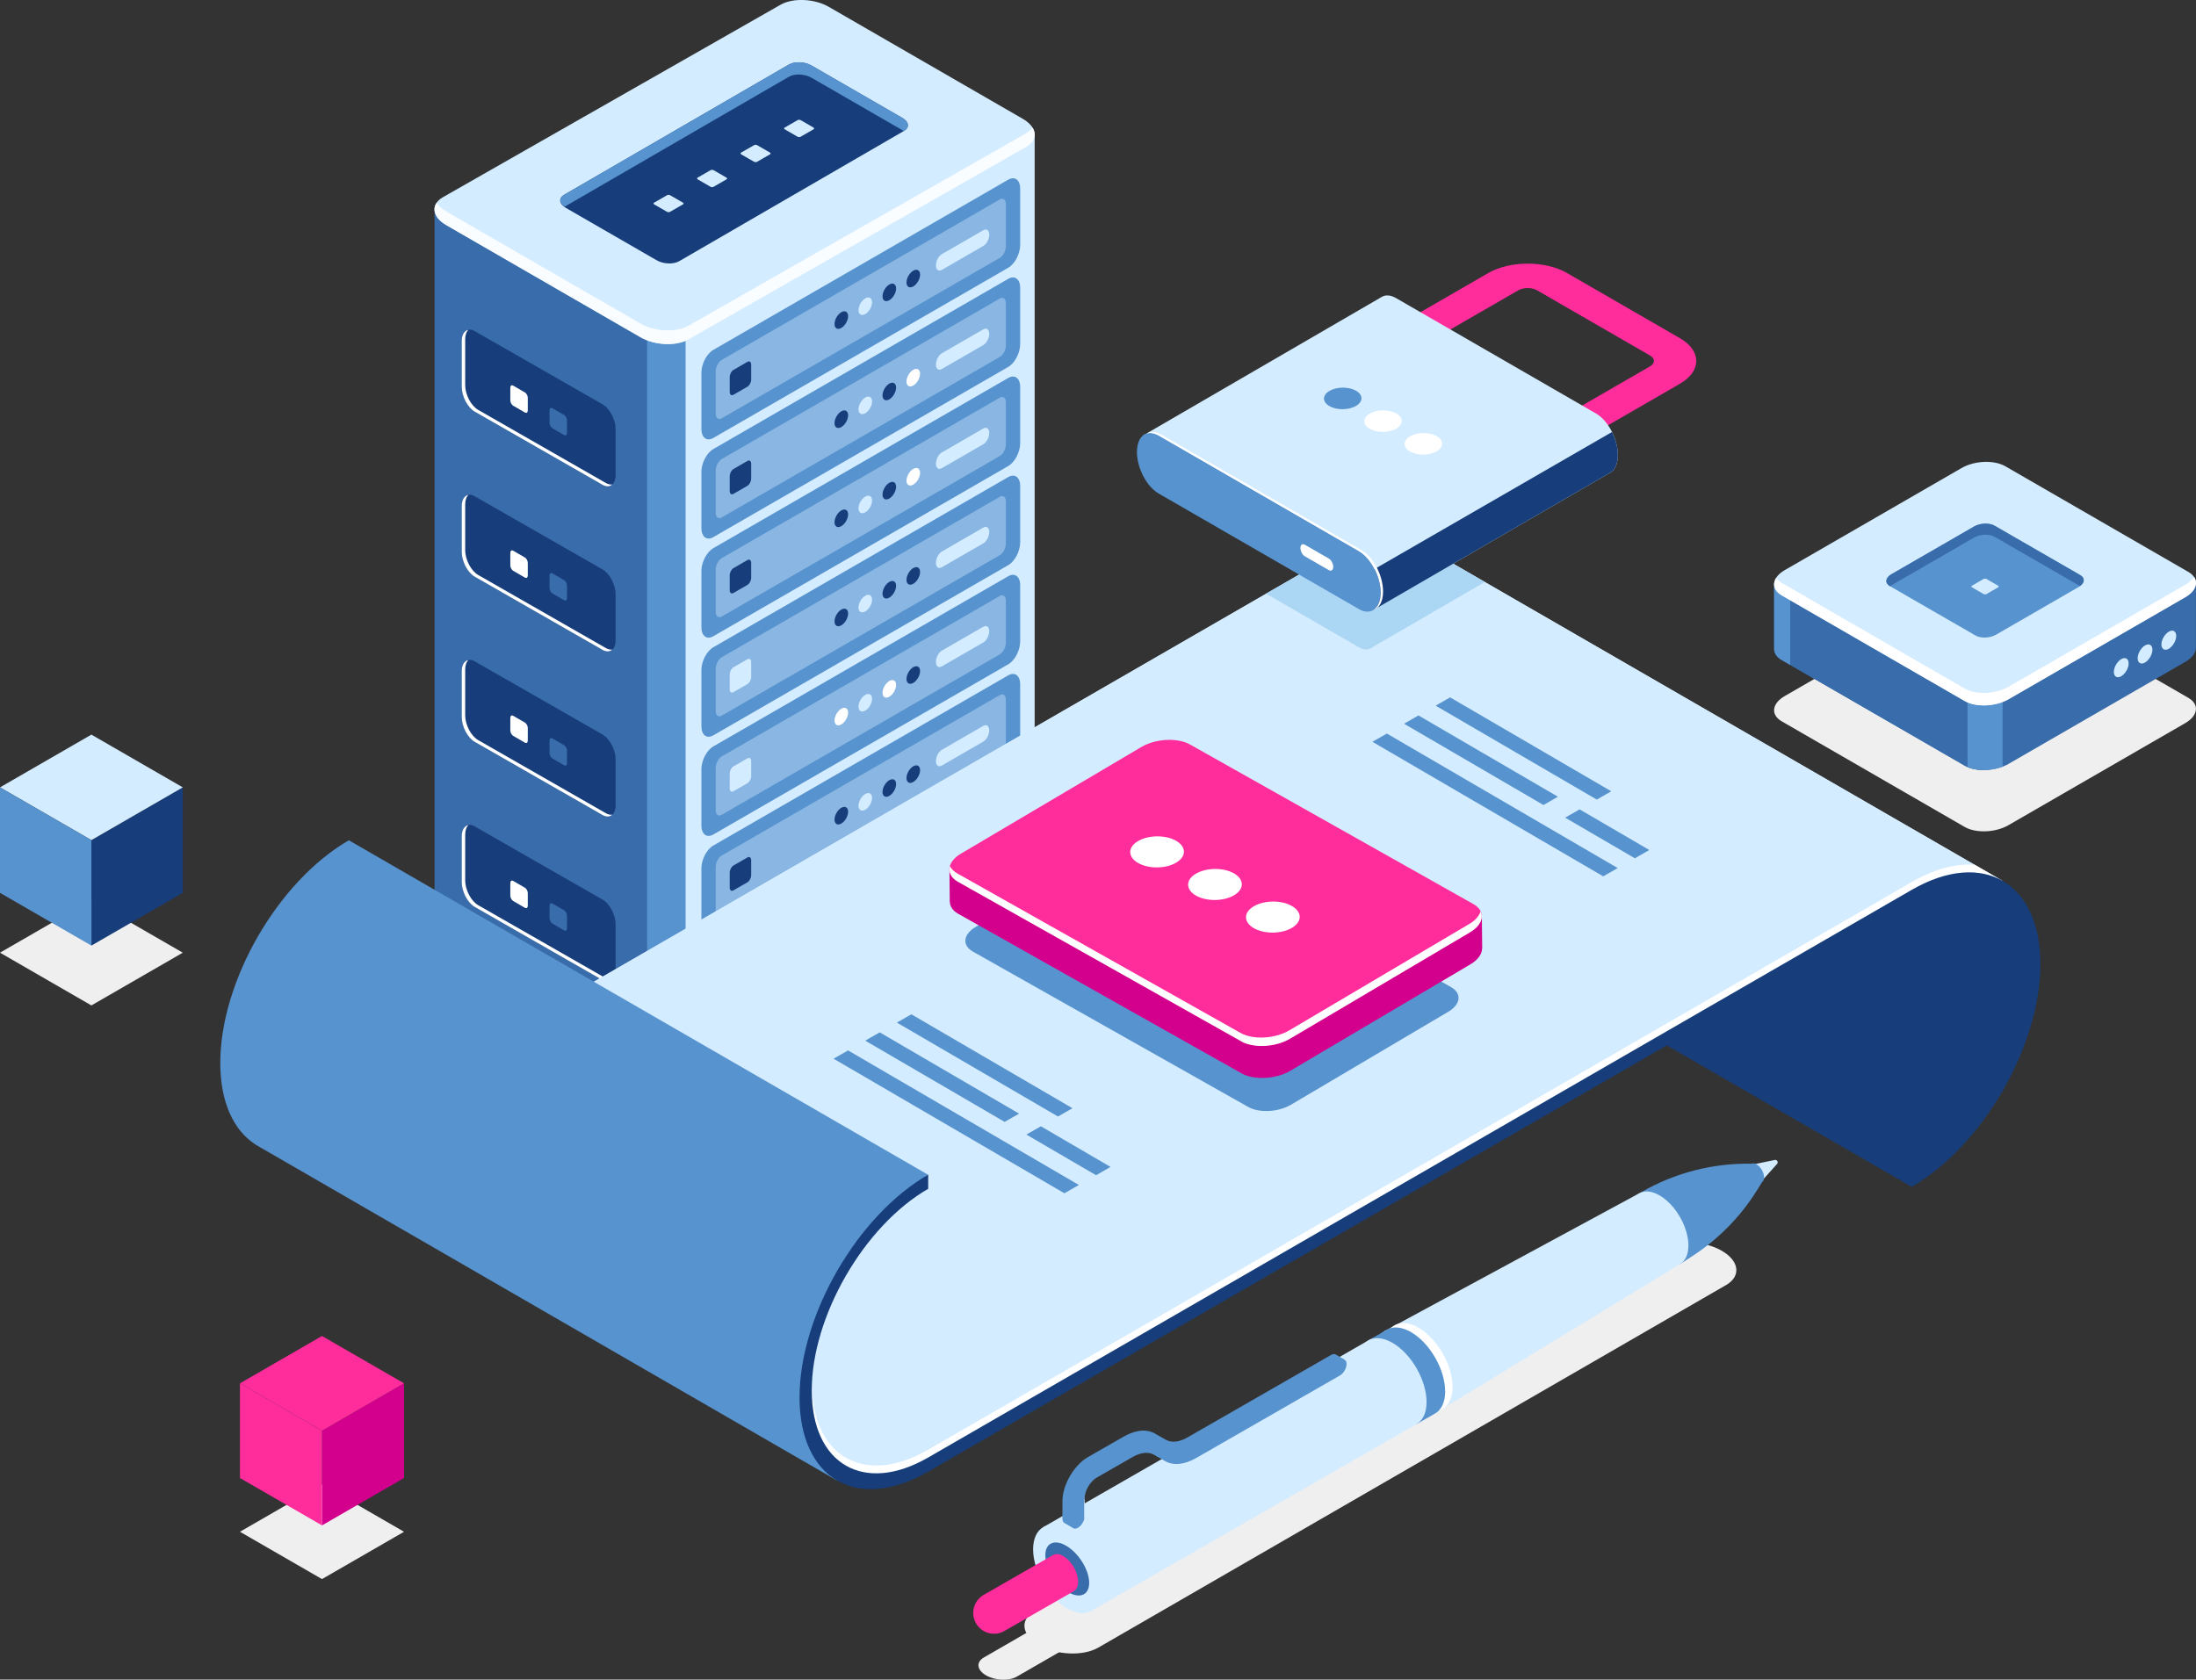 <?xml version="1.0" encoding="UTF-8"?> <svg xmlns="http://www.w3.org/2000/svg" width="1098" height="840" viewBox="0 0 1098 840" fill="none"><rect x="0" y="0" width="1098" height="840" fill="#333333" stroke="none"/> <g clip-path="url(#clip0_2052_842)"> <path d="M345.93 568.871L503.319 479.131C509.072 475.823 508.357 470.011 501.71 466.166L411.151 413.89C404.504 410.045 394.458 409.628 388.705 412.966L231.316 502.706C225.563 506.015 226.278 511.826 232.925 515.671L323.484 567.948C330.131 571.792 340.177 572.21 345.93 568.871Z" fill="#D4ECFF"></path> <path d="M217.277 472.485V105.119L363.339 66.88L390.256 51.352C396.427 47.776 407.217 48.223 414.342 52.366L439.44 66.851H517.36L494.288 421.46C494.467 423.874 493.126 426.199 490.145 427.928L344.381 537.905C338.21 541.482 327.42 541.034 320.295 536.921L223.149 480.83C219.036 478.446 217.038 475.376 217.277 472.515V472.485Z" fill="#396CAA"></path> <path d="M401.402 48.968C405.933 49.087 410.613 50.219 414.309 52.365L439.408 66.85H517.328V435.17C517.507 437.584 516.165 439.909 513.184 441.637L344.349 537.905C341.368 539.604 337.343 540.408 333.17 540.289L331.441 169.615L401.402 48.998V48.968Z" fill="#D4ECFF"></path> <path d="M342.799 538.649C337.464 540.944 329.773 540.795 323.543 538.441V165.233H342.799V538.649Z" fill="#5793CE"></path> <path d="M344.35 169.645L513.186 73.377C519.356 69.801 518.581 63.602 511.457 59.459L414.34 3.397C407.216 -0.716 396.425 -1.163 390.255 2.384L221.419 98.651C215.249 102.228 216.024 108.427 223.148 112.57L320.294 168.661C327.418 172.774 338.209 173.221 344.38 169.675L344.35 169.645Z" fill="#D4ECFF"></path> <path d="M223.117 105.744L320.264 161.836C327.388 165.949 338.179 166.396 344.349 162.849L513.185 66.582C514.556 65.777 515.57 64.853 516.255 63.84C518.372 67.237 517.418 70.963 513.185 73.407L344.349 169.674C338.179 173.251 327.388 172.804 320.264 168.661L223.117 112.57C217.573 109.381 215.904 104.91 218.318 101.393C219.272 102.943 220.882 104.433 223.117 105.744Z" fill="#FAFDFF"></path> <path d="M339.578 130.632L451.987 65.48C454.878 63.811 454.52 60.891 451.182 58.983L405.724 32.755C402.385 30.818 397.348 30.609 394.456 32.279L282.048 97.43C279.156 99.099 279.514 102.02 282.853 103.928L328.311 130.155C331.649 132.093 336.687 132.301 339.578 130.632Z" fill="#173D7A"></path> <path d="M400.269 68.4L406.797 64.645C407.184 64.407 407.155 64.019 406.678 63.751L400.388 60.115C399.941 59.847 399.226 59.817 398.838 60.055L392.31 63.811C391.922 64.049 391.952 64.436 392.429 64.705L398.719 68.341C399.166 68.609 399.881 68.639 400.269 68.4Z" fill="#D4ECFF"></path> <path d="M378.507 80.918L385.035 77.163C385.423 76.924 385.393 76.537 384.916 76.269L378.626 72.632C378.179 72.364 377.464 72.334 377.076 72.573L370.548 76.328C370.161 76.567 370.191 76.954 370.667 77.222L376.957 80.858C377.404 81.127 378.12 81.156 378.507 80.918Z" fill="#D4ECFF"></path> <path d="M356.749 93.436L363.277 89.68C363.665 89.442 363.635 89.054 363.158 88.786L356.869 85.15C356.421 84.882 355.706 84.852 355.318 85.09L348.79 88.846C348.403 89.084 348.433 89.472 348.91 89.74L355.199 93.376C355.646 93.644 356.362 93.674 356.749 93.436Z" fill="#D4ECFF"></path> <path d="M334.988 105.954L341.516 102.199C341.903 101.96 341.873 101.573 341.396 101.305L335.107 97.668C334.66 97.4 333.944 97.371 333.557 97.609L327.029 101.364C326.641 101.603 326.671 101.99 327.148 102.258L333.438 105.894C333.885 106.163 334.6 106.193 334.988 105.954Z" fill="#D4ECFF"></path> <path d="M451.987 65.48L451.868 65.569C451.659 65.42 451.45 65.241 451.182 65.092L405.724 38.865C402.385 36.928 397.348 36.719 394.456 38.388L282.167 103.45C279.514 101.543 279.365 98.95 282.048 97.4L394.456 32.248C397.348 30.579 402.385 30.788 405.724 32.725L451.182 58.953C454.521 60.89 454.878 63.781 451.987 65.45V65.48Z" fill="#5793CE"></path> <path d="M301.306 242.426L237.397 205.827C233.79 203.74 230.898 198.167 230.898 193.398V170.539C230.898 165.74 233.82 163.535 237.397 165.621L301.306 202.22C304.913 204.307 307.805 209.88 307.805 214.649V237.509C307.805 242.307 304.883 244.513 301.306 242.426Z" fill="#173D7A"></path> <path d="M234.236 164.936C233.222 165.889 232.596 167.499 232.596 169.704V192.564C232.596 197.362 235.517 202.936 239.094 204.992L303.004 241.592C304.167 242.247 305.24 242.426 306.164 242.277C304.971 243.41 303.242 243.559 301.275 242.456L237.365 205.857C233.759 203.77 230.867 198.197 230.867 193.428V170.569C230.867 167.32 232.238 165.293 234.206 164.965L234.236 164.936Z" fill="white"></path> <path d="M282.077 217.6L276.204 214.202C275.429 213.755 274.773 212.533 274.773 211.49V205.231C274.773 204.188 275.399 203.711 276.204 204.158L282.077 207.556C282.852 208.003 283.507 209.225 283.507 210.268V216.527C283.507 217.57 282.881 218.047 282.077 217.6Z" fill="#396CAA"></path> <path d="M262.463 206.304L256.591 202.906C255.816 202.459 255.16 201.237 255.16 200.194V193.935C255.16 192.892 255.786 192.415 256.591 192.862L262.463 196.26C263.238 196.707 263.894 197.929 263.894 198.972V205.231C263.894 206.274 263.268 206.751 262.463 206.304Z" fill="white"></path> <path d="M301.306 407.572L237.397 370.972C233.79 368.886 230.898 363.313 230.898 358.544V335.684C230.898 330.886 233.82 328.68 237.397 330.766L301.306 367.366C304.913 369.452 307.805 375.026 307.805 379.794V402.654C307.805 407.453 304.883 409.658 301.306 407.572Z" fill="#173D7A"></path> <path d="M234.236 330.081C233.222 331.035 232.596 332.644 232.596 334.85V357.709C232.596 362.508 235.517 368.081 239.094 370.138L303.004 406.737C304.167 407.393 305.24 407.572 306.164 407.423C304.971 408.555 303.242 408.704 301.275 407.602L237.365 371.002C233.759 368.916 230.867 363.342 230.867 358.574V335.714C230.867 332.465 232.238 330.439 234.206 330.111L234.236 330.081Z" fill="white"></path> <path d="M282.077 382.744L276.204 379.346C275.429 378.899 274.773 377.677 274.773 376.634V370.375C274.773 369.332 275.399 368.855 276.204 369.302L282.077 372.7C282.852 373.147 283.507 374.369 283.507 375.412V381.671C283.507 382.714 282.881 383.191 282.077 382.744Z" fill="#396CAA"></path> <path d="M262.463 371.419L256.591 368.021C255.816 367.574 255.16 366.352 255.16 365.309V359.05C255.16 358.007 255.786 357.53 256.591 357.977L262.463 361.375C263.238 361.822 263.894 363.044 263.894 364.087V370.346C263.894 371.389 263.268 371.866 262.463 371.419Z" fill="white"></path> <path d="M301.306 490.128L237.397 453.529C233.79 451.443 230.898 445.869 230.898 441.101V418.241C230.898 413.442 233.82 411.237 237.397 413.323L301.306 449.923C304.913 452.009 307.805 457.582 307.805 462.351V485.211C307.805 490.009 304.883 492.215 301.306 490.128Z" fill="#173D7A"></path> <path d="M234.236 412.638C233.222 413.591 232.596 415.201 232.596 417.406V440.266C232.596 445.065 235.517 450.638 239.094 452.694L303.004 489.294C304.167 489.95 305.24 490.128 306.164 489.979C304.971 491.112 303.242 491.261 301.275 490.158L237.365 453.559C233.759 451.472 230.867 445.899 230.867 441.13V418.271C230.867 415.022 232.238 412.995 234.206 412.668L234.236 412.638Z" fill="white"></path> <path d="M282.077 465.302L276.204 461.904C275.429 461.457 274.773 460.235 274.773 459.192V452.933C274.773 451.89 275.399 451.413 276.204 451.86L282.077 455.258C282.852 455.705 283.507 456.927 283.507 457.97V464.229C283.507 465.272 282.881 465.749 282.077 465.302Z" fill="#396CAA"></path> <path d="M262.463 454.006L256.591 450.608C255.816 450.161 255.16 448.939 255.16 447.896V441.637C255.16 440.594 255.786 440.117 256.591 440.564L262.463 443.962C263.238 444.409 263.894 445.631 263.894 446.674V452.933C263.894 453.976 263.268 454.453 262.463 454.006Z" fill="white"></path> <path d="M301.306 325.014L237.397 288.415C233.79 286.328 230.898 280.755 230.898 275.986V253.127C230.898 248.328 233.82 246.123 237.397 248.209L301.306 284.808C304.913 286.895 307.805 292.468 307.805 297.237V320.096C307.805 324.895 304.883 327.1 301.306 325.014Z" fill="#173D7A"></path> <path d="M234.236 247.493C233.222 248.447 232.596 250.056 232.596 252.262V275.122C232.596 279.92 235.517 285.493 239.094 287.55L303.004 324.149C304.167 324.805 305.24 324.984 306.164 324.835C304.971 325.967 303.242 326.117 301.275 325.014L237.365 288.414C233.759 286.328 230.867 280.755 230.867 275.986V253.126C230.867 249.877 232.238 247.851 234.206 247.523L234.236 247.493Z" fill="white"></path> <path d="M282.077 300.187L276.204 296.789C275.429 296.342 274.773 295.12 274.773 294.077V287.818C274.773 286.775 275.399 286.298 276.204 286.745L282.077 290.143C282.852 290.59 283.507 291.812 283.507 292.855V299.114C283.507 300.157 282.881 300.634 282.077 300.187Z" fill="#396CAA"></path> <path d="M262.463 288.861L256.591 285.464C255.816 285.017 255.16 283.795 255.16 282.751V276.493C255.16 275.449 255.786 274.973 256.591 275.42L262.463 278.817C263.238 279.264 263.894 280.486 263.894 281.529V287.788C263.894 288.832 263.268 289.308 262.463 288.861Z" fill="white"></path> <path d="M356.661 219.03L504.124 133.91C507.433 132.002 510.086 126.906 510.086 122.495V94.389C510.086 89.978 507.403 87.981 504.124 89.859L356.661 174.98C353.352 176.887 350.699 181.984 350.699 186.395V214.5C350.699 218.911 353.382 220.908 356.661 219.03Z" fill="#5793CE"></path> <path opacity="0.4" d="M360.892 209.195L499.89 128.962C501.559 128.008 502.93 125.415 502.93 123.18V102.049C502.93 99.813 501.559 98.8 499.89 99.754L360.892 179.986C359.223 180.94 357.852 183.533 357.852 185.769V206.9C357.852 209.135 359.223 210.148 360.892 209.195Z" fill="#D4ECFF"></path> <path d="M470.916 134.982L491.663 123.001C493.302 122.077 494.614 119.544 494.614 117.368C494.614 115.192 493.302 114.209 491.663 115.133L470.916 127.114C469.276 128.038 467.965 130.571 467.965 132.747C467.965 134.923 469.276 135.906 470.916 134.982Z" fill="#D4ECFF"></path> <path d="M453.242 141.271C453.242 143.447 454.762 144.311 456.64 143.238C458.518 142.165 460.039 139.513 460.039 137.337C460.039 135.161 458.518 134.297 456.64 135.37C454.762 136.443 453.242 139.096 453.242 141.271Z" fill="#173D7A"></path> <path d="M441.258 148.185C441.258 150.361 442.778 151.225 444.656 150.152C446.534 149.08 448.054 146.427 448.054 144.251C448.054 142.076 446.534 141.211 444.656 142.284C442.778 143.357 441.258 146.01 441.258 148.185Z" fill="#173D7A"></path> <path d="M429.246 155.1C429.246 157.276 430.766 158.14 432.644 157.068C434.522 155.995 436.042 153.342 436.042 151.166C436.042 148.991 434.522 148.126 432.644 149.199C430.766 150.272 429.246 152.925 429.246 155.1Z" fill="#D4ECFF"></path> <path d="M417.262 162.045C417.262 164.22 418.782 165.085 420.66 164.012C422.538 162.939 424.058 160.286 424.058 158.111C424.058 155.935 422.538 155.071 420.66 156.144C418.782 157.217 417.262 159.869 417.262 162.045Z" fill="#173D7A"></path> <path d="M366.737 197.422L373.713 193.398C374.756 192.802 375.59 191.193 375.59 189.792V182.401C375.59 181 374.756 180.374 373.713 180.97L366.737 184.994C365.694 185.59 364.859 187.199 364.859 188.6V195.991C364.859 197.392 365.694 198.018 366.737 197.422Z" fill="#173D7A"></path> <path d="M356.661 268.624L504.124 183.503C507.433 181.596 510.086 176.499 510.086 172.088V143.983C510.086 139.572 507.403 137.575 504.124 139.453L356.661 224.573C353.352 226.481 350.699 231.577 350.699 235.988V264.094C350.699 268.505 353.382 270.502 356.661 268.624Z" fill="#5793CE"></path> <path opacity="0.4" d="M360.892 258.759L499.89 178.526C501.559 177.573 502.93 174.98 502.93 172.744V151.613C502.93 149.378 501.559 148.364 499.89 149.318L360.892 229.551C359.223 230.505 357.852 233.098 357.852 235.333V256.464C357.852 258.699 359.223 259.713 360.892 258.759Z" fill="#D4ECFF"></path> <path d="M470.916 184.547L491.663 172.565C493.302 171.612 494.614 169.108 494.614 166.932C494.614 164.757 493.302 163.773 491.663 164.697L470.916 176.678C469.276 177.602 467.965 180.136 467.965 182.311C467.965 184.487 469.276 185.471 470.916 184.547Z" fill="#D4ECFF"></path> <path d="M453.242 190.835C453.242 193.011 454.762 193.875 456.64 192.802C458.518 191.729 460.039 189.076 460.039 186.901C460.039 184.725 458.518 183.861 456.64 184.934C454.762 186.007 453.242 188.659 453.242 190.835Z" fill="white"></path> <path d="M441.258 197.75C441.258 199.926 442.778 200.79 444.656 199.717C446.534 198.644 448.054 195.991 448.054 193.816C448.054 191.64 446.534 190.776 444.656 191.849C442.778 192.922 441.258 195.574 441.258 197.75Z" fill="#173D7A"></path> <path d="M429.246 204.694C429.246 206.87 430.766 207.734 432.644 206.661C434.522 205.588 436.042 202.936 436.042 200.76C436.042 198.584 434.522 197.72 432.644 198.793C430.766 199.866 429.246 202.518 429.246 204.694Z" fill="#D4ECFF"></path> <path d="M417.262 211.608C417.262 213.784 418.782 214.648 420.66 213.575C422.538 212.502 424.058 209.85 424.058 207.674C424.058 205.498 422.538 204.634 420.66 205.707C418.782 206.78 417.262 209.433 417.262 211.608Z" fill="#173D7A"></path> <path d="M366.737 246.987L373.713 242.963C374.756 242.367 375.59 240.757 375.59 239.357V231.965C375.59 230.564 374.756 229.939 373.713 230.535L366.737 234.558C365.694 235.154 364.859 236.764 364.859 238.164V245.556C364.859 246.957 365.694 247.583 366.737 246.987Z" fill="#173D7A"></path> <path d="M356.661 318.188L504.124 233.068C507.433 231.16 510.086 226.064 510.086 221.653V193.548C510.086 189.137 507.403 187.14 504.124 189.017L356.661 274.138C353.352 276.045 350.699 281.142 350.699 285.553V313.658C350.699 318.069 353.382 320.066 356.661 318.188Z" fill="#5793CE"></path> <path opacity="0.4" d="M360.892 308.323L499.89 228.091C501.559 227.137 502.93 224.544 502.93 222.309V201.178C502.93 198.942 501.559 197.929 499.89 198.883L360.892 279.115C359.223 280.069 357.852 282.662 357.852 284.897V306.029C357.852 308.264 359.223 309.277 360.892 308.323Z" fill="#D4ECFF"></path> <path d="M470.916 234.14L491.663 222.159C493.302 221.235 494.614 218.702 494.614 216.526C494.614 214.351 493.302 213.367 491.663 214.291L470.916 226.272C469.276 227.196 467.965 229.729 467.965 231.905C467.965 234.081 469.276 235.064 470.916 234.14Z" fill="#D4ECFF"></path> <path d="M453.242 240.399C453.242 242.575 454.762 243.439 456.64 242.366C458.518 241.293 460.039 238.641 460.039 236.465C460.039 234.289 458.518 233.425 456.64 234.498C454.762 235.571 453.242 238.224 453.242 240.399Z" fill="white"></path> <path d="M441.258 247.344C441.258 249.519 442.778 250.384 444.656 249.311C446.534 248.238 448.054 245.585 448.054 243.409C448.054 241.234 446.534 240.369 444.656 241.442C442.778 242.515 441.258 245.168 441.258 247.344Z" fill="#173D7A"></path> <path d="M429.246 254.259C429.246 256.434 430.766 257.299 432.644 256.226C434.522 255.153 436.042 252.5 436.042 250.324C436.042 248.149 434.522 247.284 432.644 248.357C430.766 249.43 429.246 252.083 429.246 254.259Z" fill="#D4ECFF"></path> <path d="M417.262 261.173C417.262 263.348 418.782 264.213 420.66 263.14C422.538 262.067 424.058 259.414 424.058 257.239C424.058 255.063 422.538 254.199 420.66 255.271C418.782 256.344 417.262 258.997 417.262 261.173Z" fill="#173D7A"></path> <path d="M366.737 296.551L373.713 292.527C374.756 291.931 375.59 290.322 375.59 288.921V281.53C375.59 280.129 374.756 279.503 373.713 280.099L366.737 284.123C365.694 284.719 364.859 286.328 364.859 287.729V295.12C364.859 296.521 365.694 297.147 366.737 296.551Z" fill="#173D7A"></path> <path d="M356.661 367.753L504.124 282.632C507.433 280.725 510.086 275.628 510.086 271.217V243.112C510.086 238.701 507.403 236.704 504.124 238.582L356.661 323.702C353.352 325.61 350.699 330.706 350.699 335.117V363.223C350.699 367.634 353.382 369.631 356.661 367.753Z" fill="#5793CE"></path> <path opacity="0.4" d="M360.892 357.888L499.89 277.655C501.559 276.701 502.93 274.108 502.93 271.873V250.742C502.93 248.507 501.559 247.493 499.89 248.447L360.892 328.68C359.223 329.634 357.852 332.227 357.852 334.462V355.593C357.852 357.828 359.223 358.842 360.892 357.888Z" fill="#D4ECFF"></path> <path d="M470.916 283.705L491.663 271.724C493.302 270.8 494.614 268.266 494.614 266.091C494.614 263.915 493.302 262.931 491.663 263.855L470.916 275.837C469.276 276.761 467.965 279.294 467.965 281.47C467.965 283.645 469.276 284.629 470.916 283.705Z" fill="#D4ECFF"></path> <path d="M453.242 289.994C453.242 292.17 454.762 293.034 456.64 291.961C458.518 290.888 460.039 288.236 460.039 286.06C460.039 283.884 458.518 283.02 456.64 284.093C454.762 285.166 453.242 287.818 453.242 289.994Z" fill="#173D7A"></path> <path d="M441.258 296.908C441.258 299.084 442.778 299.948 444.656 298.875C446.534 297.802 448.054 295.15 448.054 292.974C448.054 290.798 446.534 289.934 444.656 291.007C442.778 292.08 441.258 294.732 441.258 296.908Z" fill="#173D7A"></path> <path d="M429.246 303.823C429.246 305.999 430.766 306.863 432.644 305.79C434.522 304.717 436.042 302.065 436.042 299.889C436.042 297.713 434.522 296.849 432.644 297.922C430.766 298.995 429.246 301.647 429.246 303.823Z" fill="#D4ECFF"></path> <path d="M417.262 310.767C417.262 312.943 418.782 313.807 420.66 312.735C422.538 311.662 424.058 309.009 424.058 306.833C424.058 304.658 422.538 303.793 420.66 304.866C418.782 305.939 417.262 308.592 417.262 310.767Z" fill="#173D7A"></path> <path d="M366.737 346.145L373.713 342.121C374.756 341.525 375.59 339.916 375.59 338.515V331.123C375.59 329.723 374.756 329.097 373.713 329.693L366.737 333.716C365.694 334.312 364.859 335.922 364.859 337.323V344.714C364.859 346.115 365.694 346.741 366.737 346.145Z" fill="#D4ECFF"></path> <path d="M356.661 417.347L504.124 332.226C507.433 330.319 510.086 325.222 510.086 320.811V292.706C510.086 288.295 507.403 286.298 504.124 288.176L356.661 373.296C353.352 375.204 350.699 380.3 350.699 384.711V412.816C350.699 417.227 353.382 419.224 356.661 417.347Z" fill="#5793CE"></path> <path opacity="0.4" d="M360.892 407.482L499.89 327.249C501.559 326.295 502.93 323.702 502.93 321.467V300.336C502.93 298.1 501.559 297.087 499.89 298.041L360.892 378.274C359.223 379.227 357.852 381.82 357.852 384.056V405.187C357.852 407.422 359.223 408.435 360.892 407.482Z" fill="#D4ECFF"></path> <path d="M470.916 333.269L491.663 321.288C493.302 320.364 494.614 317.831 494.614 315.655C494.614 313.479 493.302 312.496 491.663 313.42L470.916 325.401C469.276 326.325 467.965 328.858 467.965 331.034C467.965 333.21 469.276 334.193 470.916 333.269Z" fill="#D4ECFF"></path> <path d="M453.242 339.557C453.242 341.733 454.762 342.597 456.64 341.525C458.518 340.452 460.039 337.799 460.039 335.623C460.039 333.448 458.518 332.583 456.64 333.656C454.762 334.729 453.242 337.382 453.242 339.557Z" fill="#173D7A"></path> <path d="M441.258 346.473C441.258 348.648 442.778 349.513 444.656 348.44C446.534 347.367 448.054 344.714 448.054 342.538C448.054 340.363 446.534 339.498 444.656 340.571C442.778 341.644 441.258 344.297 441.258 346.473Z" fill="white"></path> <path d="M429.246 353.417C429.246 355.593 430.766 356.457 432.644 355.384C434.522 354.311 436.042 351.658 436.042 349.483C436.042 347.307 434.522 346.443 432.644 347.516C430.766 348.589 429.246 351.241 429.246 353.417Z" fill="#D4ECFF"></path> <path d="M417.262 360.331C417.262 362.507 418.782 363.371 420.66 362.298C422.538 361.225 424.058 358.572 424.058 356.397C424.058 354.221 422.538 353.357 420.66 354.43C418.782 355.503 417.262 358.155 417.262 360.331Z" fill="white"></path> <path d="M366.737 395.709L373.713 391.686C374.756 391.09 375.59 389.48 375.59 388.079V380.688C375.59 379.287 374.756 378.661 373.713 379.257L366.737 383.281C365.694 383.877 364.859 385.486 364.859 386.887V394.279C364.859 395.679 365.694 396.305 366.737 395.709Z" fill="#D4ECFF"></path> <path d="M356.661 466.911L504.124 381.791C507.433 379.883 510.086 374.787 510.086 370.375V342.27C510.086 337.859 507.403 335.862 504.124 337.74L356.661 422.861C353.352 424.768 350.699 429.865 350.699 434.276V462.381C350.699 466.792 353.382 468.789 356.661 466.911Z" fill="#5793CE"></path> <path opacity="0.4" d="M360.892 457.046L499.89 376.813C501.559 375.86 502.93 373.267 502.93 371.031V349.9C502.93 347.665 501.559 346.652 499.89 347.605L360.892 427.838C359.223 428.792 357.852 431.385 357.852 433.62V454.751C357.852 456.987 359.223 458 360.892 457.046Z" fill="#D4ECFF"></path> <path d="M470.916 382.863L491.663 370.882C493.302 369.958 494.614 367.425 494.614 365.249C494.614 363.073 493.302 362.09 491.663 363.014L470.916 374.995C469.276 375.949 467.965 378.452 467.965 380.628C467.965 382.804 469.276 383.787 470.916 382.863Z" fill="#D4ECFF"></path> <path d="M453.242 389.122C453.242 391.298 454.762 392.162 456.64 391.089C458.518 390.016 460.039 387.363 460.039 385.188C460.039 383.012 458.518 382.148 456.64 383.221C454.762 384.294 453.242 386.946 453.242 389.122Z" fill="#173D7A"></path> <path d="M441.258 396.066C441.258 398.242 442.778 399.106 444.656 398.033C446.534 396.96 448.054 394.308 448.054 392.132C448.054 389.956 446.534 389.092 444.656 390.165C442.778 391.238 441.258 393.891 441.258 396.066Z" fill="#173D7A"></path> <path d="M429.246 402.981C429.246 405.157 430.766 406.021 432.644 404.948C434.522 403.875 436.042 401.223 436.042 399.047C436.042 396.871 434.522 396.007 432.644 397.08C430.766 398.153 429.246 400.806 429.246 402.981Z" fill="#D4ECFF"></path> <path d="M417.262 409.895C417.262 412.071 418.782 412.935 420.66 411.862C422.538 410.789 424.058 408.137 424.058 405.961C424.058 403.786 422.538 402.921 420.66 403.994C418.782 405.067 417.262 407.72 417.262 409.895Z" fill="#173D7A"></path> <path d="M366.737 445.274L373.713 441.25C374.756 440.654 375.59 439.045 375.59 437.644V430.252C375.59 428.852 374.756 428.226 373.713 428.822L366.737 432.845C365.694 433.441 364.859 435.051 364.859 436.452V443.843C364.859 445.244 365.694 445.87 366.737 445.274Z" fill="#173D7A"></path> <path d="M356.661 516.476L504.124 431.355C507.433 429.447 510.086 424.351 510.086 419.94V391.835C510.086 387.424 507.403 385.427 504.124 387.304L356.661 472.425C353.352 474.333 350.699 479.429 350.699 483.84V511.945C350.699 516.356 353.382 518.353 356.661 516.476Z" fill="#5793CE"></path> <path opacity="0.4" d="M360.892 506.611L499.89 426.378C501.559 425.424 502.93 422.831 502.93 420.596V399.465C502.93 397.229 501.559 396.216 499.89 397.17L360.892 477.403C359.223 478.356 357.852 480.949 357.852 483.185V504.316C357.852 506.551 359.223 507.564 360.892 506.611Z" fill="#D4ECFF"></path> <path d="M470.916 432.428L491.663 420.446C493.302 419.522 494.614 416.989 494.614 414.813C494.614 412.638 493.302 411.654 491.663 412.578L470.916 424.559C469.276 425.483 467.965 428.017 467.965 430.192C467.965 432.368 469.276 433.352 470.916 432.428Z" fill="#D4ECFF"></path> <path d="M449.457 441.399C449.457 445.482 452.319 447.151 455.866 445.094C459.413 443.038 462.275 438.06 462.275 433.977C462.275 429.894 459.413 428.225 455.866 430.282C452.319 432.338 449.457 437.315 449.457 441.399Z" fill="white"></path> <path d="M424.625 455.914C424.625 458.09 426.145 458.954 428.023 457.881C429.901 456.808 431.421 454.155 431.421 451.98C431.421 449.804 429.901 448.94 428.023 450.013C426.145 451.086 424.625 453.738 424.625 455.914Z" fill="#173D7A"></path> <path d="M412.613 462.858C412.613 465.034 414.134 465.898 416.011 464.825C417.889 463.752 419.41 461.1 419.41 458.924C419.41 456.748 417.889 455.884 416.011 456.957C414.134 458.03 412.613 460.683 412.613 462.858Z" fill="#D4ECFF"></path> <path d="M400.629 469.772C400.629 471.948 402.149 472.812 404.027 471.739C405.905 470.666 407.425 468.014 407.425 465.838C407.425 463.662 405.905 462.798 404.027 463.871C402.149 464.944 400.629 467.597 400.629 469.772Z" fill="#173D7A"></path> <path d="M366.737 494.838L373.713 490.814C374.756 490.218 375.59 488.609 375.59 487.208V479.817C375.59 478.416 374.756 477.79 373.713 478.386L366.737 482.41C365.694 483.006 364.859 484.615 364.859 486.016V493.407C364.859 494.808 365.694 495.434 366.737 494.838Z" fill="#D4ECFF"></path> <path d="M955.873 593.55L666.223 426.289L992.746 441.668L1013.02 461.041L1017.43 490.159L1014.18 509.919L1004.49 533.942L994.803 552.748L983.923 566.845L955.873 593.55Z" fill="#173D7A"></path> <path d="M712.429 273.781C711.922 273.483 711.445 273.185 710.908 272.917L710.819 272.858C699.253 266.658 683.544 267.791 666.225 277.775L270.605 506.164C272.275 507.416 273.765 508.936 275.166 510.575L290.16 501.932L370.226 675.899L411.66 732.467L438.696 741.885L465.822 731.305L597.427 656.526L858.282 507.386L953.968 449.924L978.947 441.996L1001.42 440.655L712.458 273.811L712.429 273.781Z" fill="#D4ECFF"></path> <path d="M399.765 698.848C399.765 657.897 428.62 607.945 464.092 587.47V594.533C431.988 613.071 405.876 658.284 405.876 695.331C405.876 732.377 431.988 747.458 464.092 728.92L955.875 445.036C973.611 434.813 989.678 433.859 1001.33 440.565L712.457 273.751C711.951 273.453 711.474 273.155 710.967 272.887L710.878 272.827C699.312 266.628 683.603 267.761 666.284 277.745L270.664 506.134C272.333 507.386 273.824 508.906 275.225 510.575L290.219 501.932L370.284 675.898L403.402 721.111C401.107 714.823 399.855 707.401 399.855 698.907L399.765 698.848Z" fill="#D4ECFF"></path> <path d="M399.766 694.943C399.766 695.658 399.825 696.314 399.855 697.029C400.272 676.584 407.695 654.082 419.439 634.202C418.903 633.845 418.336 633.517 417.8 633.159C406.681 652.949 399.795 675.004 399.795 694.973L399.766 694.943Z" fill="white"></path> <path d="M955.874 441.131L464.091 725.016C432.762 743.107 407.127 729.158 405.935 693.99C405.935 694.437 405.875 694.884 405.875 695.331C405.875 732.377 431.987 747.458 464.091 728.92L955.874 445.036C973.61 434.813 989.677 433.859 1001.33 440.565L987.351 432.488C978.051 431.802 967.32 434.515 955.874 441.131Z" fill="white"></path> <path d="M370.196 671.964L290.13 497.997L275.136 506.64C274.54 505.925 273.914 505.239 273.258 504.584L270.605 506.134C272.275 507.385 273.765 508.905 275.166 510.574L290.16 501.931L370.226 675.898L403.343 721.111C402.628 719.114 402.032 716.938 401.525 714.703L370.226 671.994L370.196 671.964Z" fill="white"></path> <path d="M174.471 420.209C138.999 440.684 110.145 490.636 110.145 531.587C110.145 551.347 116.881 565.445 127.821 572.449L128 572.568C128.656 572.985 129.311 573.372 129.997 573.73L418.574 740.455L400.898 708.534L402.954 676.644L408.529 658.732L417.054 639.627C417.054 639.627 424.119 626.543 424.536 626.245C424.983 625.947 434.969 613.012 434.969 613.012L444.686 602.879L455.239 596.113L464.032 587.5L174.382 420.209H174.471Z" fill="#5793CE"></path> <path d="M955.875 593.55V586.486C987.979 567.948 1014.09 522.735 1014.09 485.689C1014.09 448.642 987.979 433.561 955.875 452.099L464.093 735.984C428.62 756.459 399.766 739.799 399.766 698.848C399.766 657.897 428.62 607.945 464.093 587.47V594.533C431.989 613.072 405.876 658.284 405.876 695.331C405.876 732.378 431.989 747.459 464.093 728.92L955.875 445.036C991.347 424.56 1020.2 441.221 1020.2 482.172C1020.2 523.123 991.347 573.074 955.875 593.55Z" fill="#173D7A"></path> <path d="M725.541 493.677L587.825 415.948C582.34 412.848 572.802 413.355 566.512 417.05L487.817 463.575C481.557 467.27 480.931 472.784 486.416 475.884L624.132 553.613C629.617 556.713 639.155 556.206 645.445 552.51L724.14 505.986C730.4 502.29 731.026 496.776 725.541 493.677Z" fill="#5793CE"></path> <path d="M620.733 536.773L479.142 457.018C476.34 455.438 474.999 453.292 474.939 451.057L474.88 451.116L474.73 435.35C474.73 435.35 479.709 439.433 482.63 441.817L570.863 389.66C578.047 385.428 588.957 384.862 595.247 388.379L730.578 464.618L740.921 458.508L741.1 474.423L741.041 474.364C741.011 477.106 739.073 479.967 735.228 482.262L645.146 535.522C637.962 539.754 627.052 540.32 620.763 536.803L620.733 536.773Z" fill="#D3008D"></path> <path d="M736.631 452.1L595.04 372.344C588.75 368.797 577.84 369.363 570.656 373.595L480.575 426.855C473.391 431.088 472.675 437.406 478.965 440.953L620.556 520.709C626.845 524.255 637.755 523.689 644.939 519.457L735.021 466.197C742.205 461.965 742.92 455.646 736.631 452.1Z" fill="#FF2C9C"></path> <path d="M620.557 520.739L478.966 440.983C475.389 438.956 474.167 436.065 475.002 433.145C475.657 434.516 476.82 435.767 478.638 436.81L620.229 516.566C626.519 520.113 637.429 519.547 644.613 515.315L734.694 462.055C737.794 460.236 739.613 458.001 740.268 455.796C741.908 459.164 740.119 463.217 735.022 466.257L644.94 519.517C637.757 523.749 626.847 524.315 620.557 520.799V520.739Z" fill="white"></path> <path d="M588.096 431.415C593.312 428.346 593.253 423.428 587.977 420.448C582.701 417.467 574.205 417.557 568.989 420.656C563.772 423.726 563.832 428.644 569.108 431.624C574.384 434.605 582.879 434.515 588.096 431.415Z" fill="white"></path> <path d="M617.041 447.718C622.258 444.648 622.198 439.731 616.922 436.75C611.646 433.77 603.15 433.859 597.934 436.959C592.717 440.029 592.777 444.946 598.053 447.927C603.329 450.907 611.825 450.818 617.041 447.718Z" fill="white"></path> <path d="M645.983 464.021C651.199 460.951 651.14 456.033 645.863 453.053C640.587 450.073 632.092 450.162 626.875 453.262C621.659 456.332 621.719 461.249 626.995 464.23C632.271 467.21 640.766 467.121 645.983 464.021Z" fill="white"></path> <path d="M539.448 592.626L424.029 525.328L416.785 529.471L532.204 596.769L539.448 592.626Z" fill="#5793CE"></path> <path d="M536.228 554.238L455.685 507.267L448.441 511.409L528.984 558.381L536.228 554.238Z" fill="#5793CE"></path> <path d="M509.549 556.95L439.857 516.297L432.613 520.44L502.306 561.063L509.549 556.95Z" fill="#5793CE"></path> <path d="M555.277 583.595L520.431 563.269L513.188 567.411L548.034 587.738L555.277 583.595Z" fill="#5793CE"></path> <path d="M808.858 434.127L693.439 366.859L686.195 370.972L801.614 438.27L808.858 434.127Z" fill="#5793CE"></path> <path d="M805.636 395.74L725.064 348.769L717.82 352.911L798.393 399.883L805.636 395.74Z" fill="#5793CE"></path> <path d="M778.959 398.452L709.237 357.799L702.023 361.942L771.716 402.594L778.959 398.452Z" fill="#5793CE"></path> <path d="M824.656 425.097L789.81 404.771L782.566 408.913L817.443 429.24L824.656 425.097Z" fill="#5793CE"></path> <path d="M712.426 273.751C711.919 273.453 711.442 273.155 710.906 272.887L710.816 272.827C699.25 266.628 683.541 267.761 666.222 277.745L633.016 296.909L679.696 323.852C681.961 325.163 683.988 325.134 685.509 324.09L742.413 291.067L712.396 273.751H712.426Z" fill="#ABD6F4"></path> <path d="M784.743 223.769L769.75 215.126L824.985 183.236C827.608 181.715 827.608 179.272 824.985 177.781L768.557 145.205C765.934 143.685 761.701 143.685 759.108 145.205L703.873 177.096L688.879 168.453L744.114 136.562C754.994 130.274 772.671 130.274 783.551 136.562L839.979 169.138C850.859 175.427 850.859 185.62 839.979 191.909L784.743 223.799V223.769Z" fill="#FF2C9C"></path> <path d="M808.915 227.584C808.915 219.567 804.056 210.268 798.035 206.81L697.967 149.05C695.284 147.5 692.81 147.381 690.932 148.454L571.43 217.868L686.968 304.926L804.682 236.615C805.04 236.436 805.397 236.257 805.725 236.018C807.693 234.528 808.915 231.607 808.915 227.614V227.584Z" fill="#D4ECFF"></path> <path d="M686.969 304.926L804.684 236.615C805.041 236.436 805.399 236.257 805.727 236.019C807.694 234.528 808.916 231.608 808.916 227.614C808.916 223.62 807.784 219.686 805.995 216.05L671.797 293.511L686.969 304.956V304.926Z" fill="#173D7A"></path> <path d="M679.428 304.598L579.361 246.838C573.339 243.38 568.48 234.082 568.48 226.064C568.48 218.047 573.339 214.381 579.361 217.838L679.428 275.599C685.449 279.056 690.308 288.355 690.308 296.372C690.308 304.39 685.449 308.055 679.428 304.598Z" fill="#5793CE"></path> <path d="M680.65 275.062L580.582 217.302C577.81 215.722 575.306 215.633 573.398 216.795C575.127 216.258 577.184 216.586 579.39 217.838L679.457 275.598C685.449 279.056 690.338 288.355 690.338 296.372C690.338 300.694 688.907 303.734 686.641 305.105C689.592 304.21 691.53 300.872 691.53 295.835C691.53 287.818 686.671 278.519 680.65 275.062Z" fill="white"></path> <path d="M664.434 285.136L652.391 278.192C651.199 277.506 650.215 275.659 650.215 274.049C650.215 272.44 651.199 271.724 652.391 272.41L664.434 279.354C665.626 280.04 666.61 281.888 666.61 283.497C666.61 285.107 665.626 285.822 664.434 285.136Z" fill="white"></path> <path d="M678.026 202.995C681.663 200.85 681.633 197.422 677.936 195.366C674.27 193.309 668.338 193.369 664.701 195.515C661.065 197.661 661.095 201.088 664.791 203.145C668.457 205.201 674.389 205.141 678.026 202.995Z" fill="#5793CE"></path> <path d="M698.178 214.351C701.815 212.205 701.785 208.778 698.089 206.721C694.422 204.665 688.49 204.724 684.854 206.87C681.217 209.016 681.247 212.443 684.943 214.5C688.61 216.556 694.542 216.497 698.178 214.351Z" fill="white"></path> <path d="M718.327 225.706C721.963 223.561 721.933 220.133 718.237 218.077C714.571 216.02 708.639 216.08 705.002 218.226C701.366 220.371 701.395 223.799 705.092 225.855C708.758 227.912 714.69 227.852 718.327 225.706Z" fill="white"></path> <path d="M549.192 823.965L863.047 642.666C870.648 638.285 869.694 630.595 860.901 625.529C852.107 620.462 838.812 619.896 831.211 624.307L517.356 805.605C509.755 809.987 510.709 817.676 519.503 822.743C528.296 827.809 541.591 828.376 549.192 823.965Z" fill="#EFEFEF"></path> <path d="M888.68 580.674C888.412 580.227 887.905 579.988 887.398 580.108L870.676 583.565L877.144 594.801L888.531 582.105C888.889 581.717 888.948 581.151 888.68 580.704V580.674Z" fill="#D4ECFF"></path> <path d="M882.035 588.84C882.035 586.426 880.366 583.505 878.279 582.313C877.325 581.747 876.461 581.687 875.775 581.985C856.519 581.628 837.501 586.515 820.808 596.112L819.586 596.798L839.945 632.235L846.116 628.241C859.142 619.777 870.171 608.6 878.398 595.427L881.051 591.165C881.647 590.748 882.035 589.943 882.035 588.84Z" fill="#5793CE"></path> <path d="M844.206 622.906C844.206 613.697 837.768 602.46 829.809 597.841C821.85 593.221 815.352 596.947 815.352 606.156C815.352 615.366 821.79 626.602 829.749 631.221C837.708 635.841 844.206 632.116 844.206 622.906Z" fill="#D4ECFF"></path> <path d="M716.27 707.58L839.946 632.235L819.587 596.798L692.215 665.735L716.27 707.58Z" fill="#D4ECFF"></path> <path d="M721.307 696.552C721.307 685.673 713.705 672.411 704.286 666.956C694.866 661.502 687.206 665.884 687.176 676.762C687.176 687.641 694.777 700.903 704.197 706.358C713.616 711.812 721.277 707.43 721.307 696.522V696.552Z" fill="#D4ECFF"></path> <path d="M714.24 700.606C714.24 689.727 706.639 676.465 697.219 671.01C687.8 665.556 680.139 669.937 680.109 680.846C680.109 691.724 687.711 704.987 697.13 710.441C706.55 715.895 714.21 711.514 714.24 700.606Z" fill="#D4ECFF"></path> <path d="M685.152 669.796L521.598 763.754L545.655 805.618L709.21 711.66L685.152 669.796Z" fill="#D4ECFF"></path> <path d="M550.682 794.579C550.682 783.7 543.08 770.437 533.661 764.983C524.241 759.529 516.581 763.91 516.551 774.818C516.551 785.697 524.152 798.96 533.572 804.414C542.991 809.868 550.652 805.487 550.682 794.579Z" fill="#D4ECFF"></path> <path d="M544.572 791.032C544.274 784.594 539.117 776.547 533.065 773.03C527.014 769.513 522.364 771.897 522.692 778.305C523.02 784.713 528.147 792.79 534.198 796.307C540.249 799.824 544.9 797.439 544.572 791.032Z" fill="#396CAA"></path> <path d="M722.558 695.838C722.558 684.959 714.957 671.696 705.537 666.242C701.752 664.036 698.234 663.47 695.402 664.245C698.502 661.056 703.57 660.728 709.263 664.037C718.683 669.491 726.314 682.754 726.284 693.632C726.284 700.129 723.512 704.302 719.309 705.464C721.336 703.408 722.528 700.129 722.558 695.838Z" fill="white"></path> <path d="M722.559 695.837C722.559 684.959 714.958 671.696 705.538 666.242C700.829 663.5 696.566 663.232 693.466 665.02L684.195 670.355L688.518 677.865C689.233 687.76 695.731 699.116 703.958 704.719L708.281 712.23L717.551 706.895C720.651 705.106 722.559 701.291 722.589 695.837H722.559Z" fill="#5793CE"></path> <path d="M713.287 701.172C713.287 690.294 705.686 677.031 696.266 671.577C686.847 666.123 679.186 670.504 679.156 681.412C679.156 692.291 686.757 705.554 696.177 711.008C705.597 716.462 713.257 712.081 713.287 701.172Z" fill="#D4ECFF"></path> <path d="M536.881 795.77L526.508 777.709L491.84 797.618C486.862 800.479 485.133 806.857 487.995 811.835C490.856 816.812 497.235 818.541 502.214 815.679L536.881 795.77Z" fill="#FF2C9C"></path> <path d="M539.059 791.031C539.059 786.322 535.78 780.63 531.726 778.245C527.672 775.861 524.363 777.798 524.363 782.477C524.363 787.187 527.642 792.879 531.696 795.263C535.75 797.648 539.059 795.71 539.059 791.031Z" fill="#FF2C9C"></path> <path d="M577.988 727.996L572.861 725.016C569.91 723.317 565.976 723.675 561.802 726.089L543.977 736.312C540.608 738.249 537.866 742.958 537.866 746.862V755.714C537.866 757.204 537.091 758.903 536.018 760.155L536.644 764.268L532.262 761.705C531.636 761.377 531.219 760.632 531.219 759.529V750.677C531.249 742.6 536.972 732.735 543.977 728.712L561.802 718.489C567.764 715.061 573.338 714.525 577.541 716.969L582.668 719.949C585.619 721.648 589.554 721.29 593.727 718.876L665.536 677.627C666.46 677.091 667.295 677.061 667.891 677.419L672.273 679.982L668.487 681.383C667.951 682.962 666.818 684.482 665.506 685.257L593.698 726.506C587.736 729.934 582.162 730.47 577.959 728.026L577.988 727.996Z" fill="#5793CE"></path> <path d="M577.303 727.638C574.352 725.939 570.417 726.297 566.244 728.711L548.418 738.934C545.05 740.871 542.307 745.58 542.307 749.485V758.337C542.307 760.453 540.787 763.016 538.969 764.059C537.151 765.102 535.66 764.238 535.66 762.151V753.3C535.69 745.223 541.413 735.358 548.418 731.334L566.244 721.111C572.206 717.684 577.78 717.147 581.983 719.591L587.11 722.572C590.061 724.27 593.996 723.913 598.169 721.499L669.978 680.25C671.796 679.207 673.286 680.071 673.286 682.157C673.286 684.243 671.796 686.836 669.978 687.88L598.169 729.128C592.207 732.556 586.633 733.092 582.43 730.648L577.303 727.668V727.638Z" fill="#5793CE"></path> <path d="M542.067 750.916V759.768C542.067 759.768 542.008 759.887 542.008 759.947C542.187 759.38 542.276 758.844 542.276 758.307V749.456C542.276 749.217 542.336 748.949 542.366 748.681C542.187 749.426 542.067 750.201 542.067 750.916Z" fill="white"></path> <path d="M508.444 838.48L541.293 819.525C545.258 817.23 544.751 813.236 540.19 810.613C535.63 807.961 528.714 807.692 524.75 809.987L491.901 828.943C487.936 831.238 488.443 835.231 493.003 837.854C497.564 840.507 504.48 840.775 508.444 838.48Z" fill="#EFEFEF"></path> <path d="M160.997 789.72L119.98 766.056L160.997 742.361L202.014 766.056L160.997 789.72Z" fill="#EFEFEF"></path> <path d="M202.013 739.172L160.996 762.867V715.508L202.013 691.813V739.172Z" fill="#D3008D"></path> <path d="M160.997 715.508L119.98 691.814L160.997 668.149L202.014 691.814L160.997 715.508Z" fill="#FF2C9C"></path> <path d="M160.997 762.867L119.98 739.172V691.813L160.997 715.508V762.867Z" fill="#FF2C9C"></path> <path d="M45.697 502.826L0 476.449L45.697 450.072L91.393 476.449L45.697 502.826Z" fill="#EFEFEF"></path> <path d="M91.392 446.526L45.695 472.902V420.149L91.392 393.772V446.526Z" fill="#173D7A"></path> <path d="M45.697 420.149L0 393.772L45.697 367.396L91.393 393.772L45.697 420.149Z" fill="#D4ECFF"></path> <path d="M45.697 472.902L0 446.526V393.772L45.697 420.149V472.902Z" fill="#5793CE"></path> <path d="M982.343 413.563L890.831 360.72C885.227 357.471 885.913 351.809 892.411 348.083L980.764 297.058C987.262 293.303 997.069 292.916 1002.67 296.164L1094.19 349.007C1099.79 352.256 1099.1 357.918 1092.61 361.644L1004.25 412.669C997.755 416.424 987.947 416.811 982.343 413.563Z" fill="#EFEFEF"></path> <path d="M1097.97 323.434V291.872H1027.18L1002.7 277.715C997.1 274.466 987.263 274.883 980.794 278.609L957.961 291.782H887.106V324.209C886.957 326.415 888.179 328.531 890.862 330.081L982.374 382.923C987.978 386.172 997.815 385.755 1004.28 382.029L1092.64 331.005C1096.39 328.859 1098.18 326.057 1097.97 323.434Z" fill="#396CAA"></path> <path d="M992.539 275.539C988.425 275.628 984.163 276.672 980.794 278.609L957.961 291.782H887.106V324.209C886.957 326.415 888.179 328.531 890.862 330.081L982.374 382.923C985.087 384.473 988.753 385.189 992.539 385.099V275.539Z" fill="#396CAA"></path> <path d="M895.093 291.752H887.075V324.209C886.926 326.415 888.148 328.531 890.831 330.081L895.093 332.525V291.723V291.752Z" fill="#5793CE"></path> <path d="M983.773 383.61C988.632 385.696 995.637 385.577 1001.3 383.401V346.533H983.773V383.61Z" fill="#5793CE"></path> <path d="M982.343 350.586L890.831 297.744C885.227 294.495 885.913 288.832 892.411 285.107L980.764 234.082C987.262 230.327 997.069 229.939 1002.67 233.188L1094.19 286.03C1099.79 289.279 1099.1 294.942 1092.61 298.667L1004.25 349.692C997.755 353.447 987.947 353.835 982.343 350.586Z" fill="#D4ECFF"></path> <path d="M1092.64 292.438L1004.28 343.463C997.785 347.218 987.978 347.606 982.374 344.357L890.862 291.514C889.61 290.799 888.686 289.935 888.06 289.04C886.122 292.14 887.017 295.508 890.862 297.743L982.374 350.586C987.978 353.835 997.815 353.417 1004.28 349.692L1092.64 298.667C1097.67 295.746 1099.19 291.693 1097.02 288.504C1096.12 289.935 1094.66 291.276 1092.64 292.468V292.438Z" fill="white"></path> <path d="M1064.32 331.78C1064.32 334.134 1062.65 336.995 1060.62 338.188C1058.6 339.38 1056.93 338.396 1056.93 336.042C1056.93 333.687 1058.6 330.826 1060.62 329.634C1062.65 328.442 1064.32 329.425 1064.32 331.78Z" fill="#D4ECFF"></path> <path d="M1076.21 324.925C1076.21 327.28 1074.54 330.141 1072.52 331.333C1070.49 332.525 1068.82 331.542 1068.82 329.187C1068.82 326.833 1070.49 323.972 1072.52 322.779C1074.54 321.587 1076.21 322.571 1076.21 324.925Z" fill="#D4ECFF"></path> <path d="M1088.11 318.041C1088.11 320.395 1086.44 323.256 1084.41 324.448C1082.38 325.641 1080.71 324.657 1080.71 322.302C1080.71 319.948 1082.38 317.087 1084.41 315.895C1086.44 314.702 1088.11 315.686 1088.11 318.041Z" fill="#D4ECFF"></path> <path d="M987.769 317.831L944.934 293.123C942.311 291.603 942.639 288.951 945.68 287.192L987.024 263.319C990.065 261.561 994.655 261.382 997.278 262.902L1040.11 287.61C1042.74 289.13 1042.41 291.782 1039.37 293.541L998.023 317.414C994.983 319.172 990.392 319.351 987.769 317.831Z" fill="#5793CE"></path> <path d="M991.851 297.118L985.92 293.69C985.562 293.481 985.592 293.124 986.009 292.885L991.732 289.577C992.15 289.339 992.775 289.309 993.163 289.517L999.095 292.945C999.453 293.154 999.423 293.511 999.006 293.75L993.282 297.058C992.865 297.296 992.239 297.326 991.851 297.118Z" fill="#D4ECFF"></path> <path d="M944.934 293.094L945.054 293.153C945.262 293.004 945.441 292.855 945.68 292.736L987.024 268.863C990.065 267.104 994.655 266.926 997.278 268.446L1039.99 293.094C1042.41 291.365 1042.56 289.01 1040.11 287.61L997.278 262.902C994.655 261.382 990.065 261.561 987.024 263.319L945.68 287.192C942.639 288.951 942.311 291.603 944.934 293.123V293.094Z" fill="#396CAA"></path> </g> <defs> <clipPath id="clip0_2052_842"> <rect width="1098" height="840" fill="white"></rect> </clipPath> </defs> </svg> 